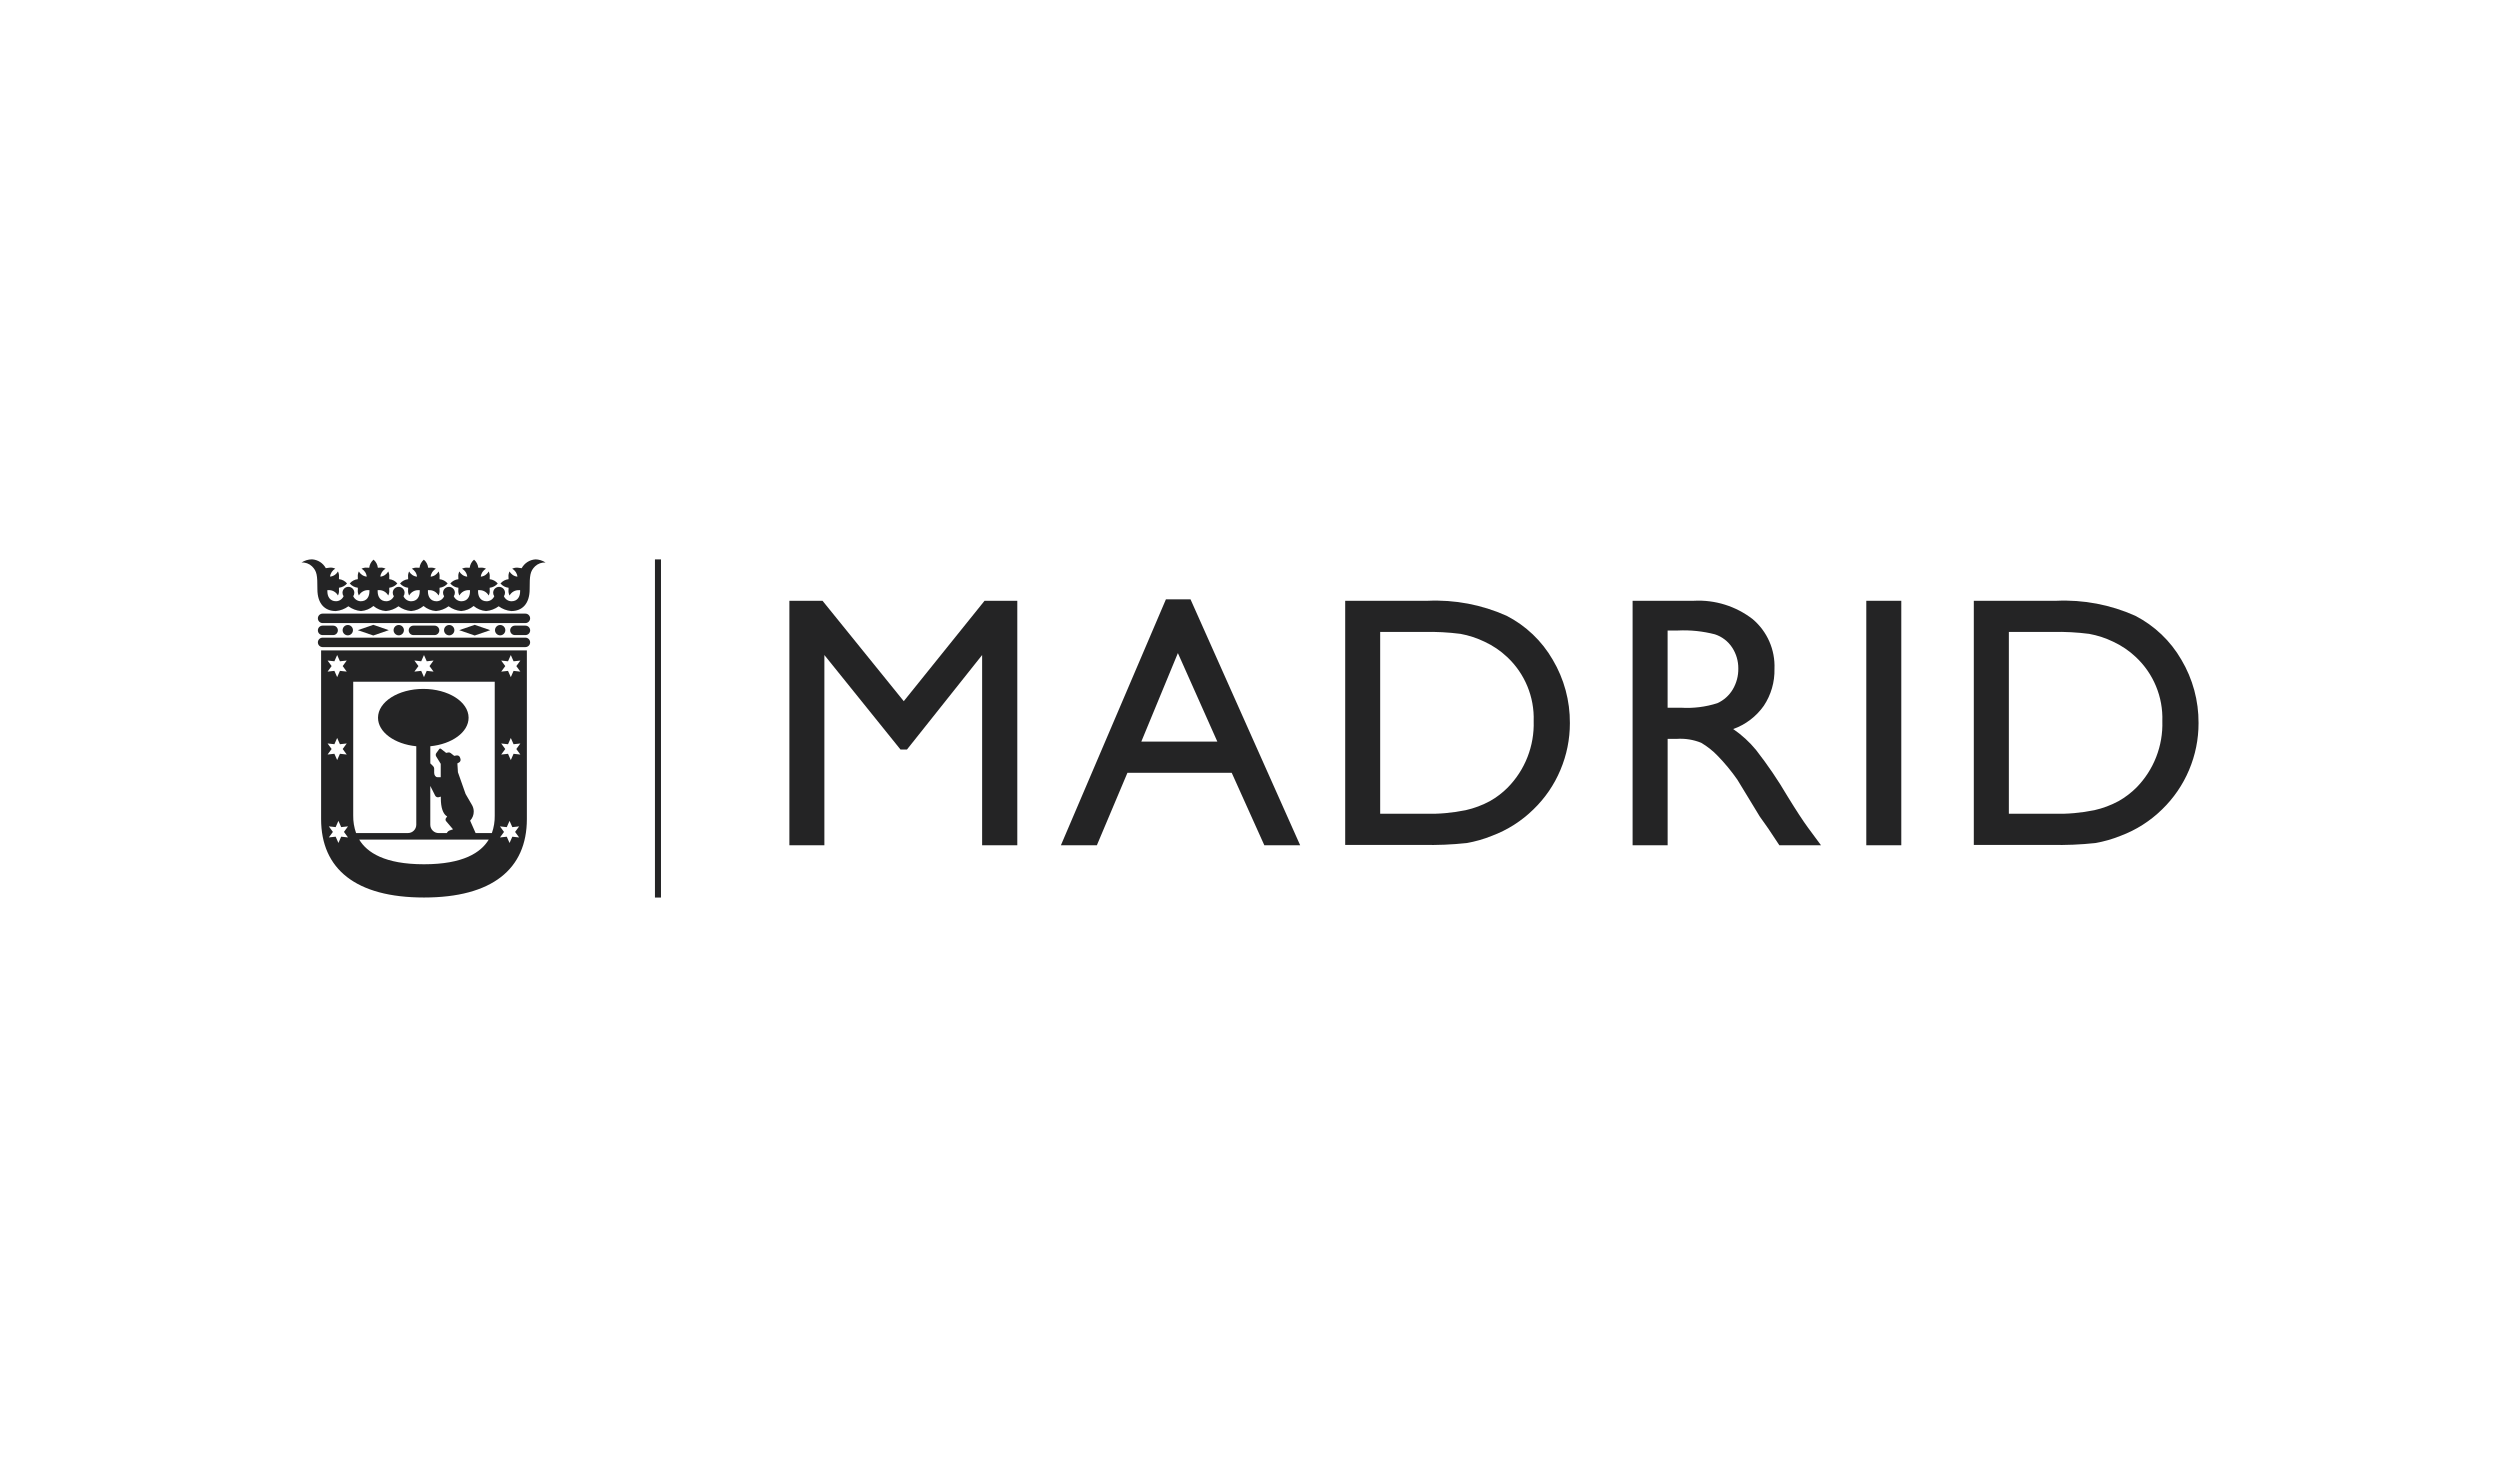 <?xml version="1.0" encoding="UTF-8"?>
<svg id="Capa_2" data-name="Capa 2" xmlns="http://www.w3.org/2000/svg" width="290" height="169" viewBox="0 0 290 169">
  <defs>
    <style>
      .cls-1 {
        fill: none;
      }

      .cls-1, .cls-2 {
        stroke-width: 0px;
      }

      .cls-2 {
        fill: #242425;
      }
    </style>
  </defs>
  <g id="CUADRÍCULA">
    <g>
      <g>
        <rect class="cls-2" x="75.974" y="64.89" width=".7" height="39.226"/>
        <path class="cls-2" d="M114.207,69.691h3.8v28.359h-4.081v-22.066l-8.718,10.961h-.751l-8.829-10.961v22.066h-4.06v-28.359h3.845l9.423,11.647,9.371-11.647Z"/>
        <path class="cls-2" d="M135.246,69.523h2.854l12.717,28.524h-4.156l-3.78-8.4h-12.1l-3.543,8.4h-4.172l12.18-28.524ZM141.211,86.028l-4.576-10.271-4.243,10.271h8.819Z"/>
        <path class="cls-2" d="M156.042,98.009v-28.318h9.559c3.146-.144,6.281.45,9.156,1.735,2.241,1.15,4.102,2.923,5.361,5.105,1.318,2.223,2.006,4.764,1.988,7.349.004,1.87-.37,3.721-1.1,5.442-.721,1.719-1.785,3.272-3.126,4.566-1.371,1.348-3.01,2.393-4.811,3.066-.948.385-1.935.667-2.943.841-1.699.182-3.408.254-5.116.214h-8.968ZM165.177,73.304h-5.077v21.092h5.2c1.587.043,3.173-.097,4.728-.417.981-.222,1.928-.577,2.813-1.056.755-.427,1.448-.956,2.06-1.572,2.01-2.047,3.096-4.827,3.005-7.695.097-2.813-1.028-5.529-3.085-7.45-.769-.725-1.65-1.321-2.609-1.766-.885-.427-1.824-.735-2.791-.913-1.406-.18-2.824-.255-4.242-.223"/>
        <path class="cls-2" d="M189.382,98.051v-28.361h7.1c2.459-.133,4.883.624,6.83,2.132,1.688,1.428,2.621,3.556,2.527,5.765.037,1.521-.395,3.017-1.237,4.284-.877,1.245-2.118,2.188-3.552,2.7.998.68,1.894,1.5,2.659,2.435,1.335,1.711,2.556,3.509,3.653,5.381.988,1.611,1.78,2.822,2.375,3.633l1.5,2.031h-4.831l-1.237-1.868c-.041-.069-.123-.185-.243-.348l-.792-1.117-1.258-2.07-1.348-2.215c-.689-.988-1.458-1.918-2.3-2.78-.559-.581-1.195-1.082-1.89-1.49-.899-.365-1.868-.52-2.836-.455h-1.055v12.343h-4.065ZM194.659,73.142h-1.216v8.952h1.541c1.432.091,2.868-.088,4.234-.527.746-.337,1.369-.896,1.786-1.6.433-.734.654-1.572.64-2.424.008-.862-.24-1.706-.712-2.427-.473-.723-1.179-1.264-2-1.533-1.394-.361-2.834-.512-4.273-.446"/>
        <rect class="cls-2" x="216.49" y="69.691" width="4.06" height="28.359"/>
        <path class="cls-2" d="M228.962,98.009v-28.318h9.566c3.145-.144,6.28.45,9.154,1.735,2.24,1.151,4.101,2.924,5.359,5.105,1.32,2.223,2.008,4.764,1.99,7.349.004,1.87-.37,3.721-1.1,5.442-.724,1.717-1.787,3.27-3.126,4.566-1.372,1.347-3.011,2.392-4.812,3.066-.948.384-1.935.666-2.943.841-1.699.182-3.408.254-5.116.214h-8.972ZM238.097,73.304h-5.069v21.092h5.2c1.587.043,3.175-.097,4.73-.417.981-.222,1.926-.578,2.811-1.056.755-.429,1.449-.958,2.062-1.572,2.009-2.048,3.093-4.828,3-7.695.097-2.813-1.029-5.53-3.087-7.45-.769-.724-1.648-1.321-2.606-1.766-.886-.428-1.826-.735-2.794-.913-1.406-.18-2.824-.255-4.242-.223"/>
        <path class="cls-2" d="M60.946,71.18h-23.525c-.303.001-.547.246-.548.549.001.302.246.547.548.548h23.525c.303,0,.548-.245.548-.548,0-.001,0-.001,0-.002-.001-.302-.246-.547-.548-.547"/>
        <path class="cls-2" d="M60.946,73.967h-23.525c-.302.001-.547.245-.548.547.001.303.245.548.548.55h23.525c.303-.001.549-.247.548-.55h0c0-.302-.245-.547-.547-.547h-.001"/>
        <path class="cls-2" d="M37.422,73.67h1.223c.303,0,.548-.245.548-.548.001-.303-.244-.548-.547-.549h-1.224c-.303,0-.548.245-.548.548v.001c0,.303.245.548.548.548"/>
        <path class="cls-2" d="M60.946,72.573h-1.218c-.303.001-.548.245-.549.548,0,.303.246.549.549.549h1.222c.303,0,.548-.245.548-.548v-.001c-.001-.302-.246-.547-.548-.548"/>
        <path class="cls-2" d="M50.409,73.67c.303,0,.548-.245.548-.548.001-.303-.244-.548-.547-.549h-2.449c-.303,0-.549.246-.55.549.001.303.247.549.55.548h2.448Z"/>
        <path class="cls-2" d="M43.303,72.48l-1.8.619,1.8.619,1.8-.619-1.8-.619Z"/>
        <path class="cls-2" d="M55.066,72.48l-1.8.619,1.8.619,1.8-.619-1.8-.619Z"/>
        <path class="cls-2" d="M58.619,73.1c0-.331-.269-.6-.6-.6s-.6.269-.6.6.269.6.6.6.6-.269.6-.6"/>
        <path class="cls-2" d="M52.708,73.1c0-.331-.269-.6-.6-.6s-.6.269-.6.6.269.6.6.6.6-.269.6-.6"/>
        <path class="cls-2" d="M46.855,73.1c0-.331-.269-.6-.6-.6s-.6.269-.6.6.269.6.6.6.6-.269.6-.6"/>
        <path class="cls-2" d="M40.943,73.1c0-.331-.269-.6-.6-.6s-.6.269-.6.6.269.6.6.6.6-.269.6-.6"/>
        <path class="cls-2" d="M62.121,64.888c-.677.041-1.284.429-1.607,1.025-.145-.03-.292-.05-.44-.06-.228-.025-.458.017-.662.121.343.186.571.53.608.919-.386-.038-.727-.265-.911-.606-.105.204-.147.435-.121.663,0,.073,0,.16.005.236-.366.038-.703.217-.939.5.238.279.574.456.939.494,0,.076-.005.163-.005.238-.026.227.016.457.121.661.222-.408.66-.65,1.124-.62h.1v.132c0,.607-.28,1.157-1.016,1.157-.377-.012-.714-.24-.866-.585.084-.116.13-.256.13-.4,0-.38-.308-.688-.688-.688h0c-.38,0-.688.308-.688.688h0c0.0.144.046.284.13.4-.152.346-.489.573-.867.585-.736,0-1.016-.55-1.016-1.157,0-.041,0-.085.005-.132h.1c.464-.031.904.211,1.126.62.104-.204.146-.434.12-.661,0-.075,0-.162-.005-.238.365-.038.701-.215.939-.494-.236-.283-.573-.462-.939-.5,0-.076.005-.163.005-.236.025-.228-.016-.458-.12-.663-.184.341-.526.568-.912.606.037-.388.265-.733.608-.919-.204-.104-.434-.146-.662-.121-.074,0-.161,0-.237.007-.037-.365-.214-.702-.494-.94-.282.237-.461.574-.5.94-.074-.006-.161-.007-.234-.007-.228-.025-.458.017-.663.121.343.185.571.53.606.919-.385-.037-.726-.265-.908-.606-.106.204-.148.435-.122.663,0,.073,0,.16.005.236-.366.038-.703.217-.939.5.238.279.574.456.939.494,0,.076-.005.163-.005.238-.026.228.016.458.122.661.221-.409.66-.651,1.124-.62h.1c.004.047.006.091.006.132,0,.607-.283,1.157-1.017,1.157-.377-.013-.713-.24-.866-.585.084-.117.129-.256.129-.4,0-.379-.307-.687-.686-.688-.047-0-.095.005-.141.016-.319.066-.547.347-.547.672 0.0.143.045.283.128.4-.152.346-.489.574-.866.585-.735,0-1.016-.55-1.016-1.157,0-.041,0-.085.005-.132h.1c.464-.03.904.212,1.126.62.102-.205.143-.434.119-.661v-.238c.365-.038.702-.215.94-.494-.236-.283-.573-.462-.94-.5v-.236c.024-.228-.017-.458-.119-.663-.185.34-.526.567-.912.606.037-.388.264-.733.607-.919-.204-.104-.434-.146-.662-.121-.074,0-.163,0-.236.007-.039-.366-.218-.703-.5-.94-.282.237-.461.574-.5.94-.073-.006-.161-.007-.234-.007-.228-.025-.458.017-.662.121.341.187.566.532.6.919-.385-.038-.726-.265-.91-.606-.104.205-.146.435-.121.663,0,.073,0,.16.006.236-.367.038-.704.217-.941.5.239.279.576.456.941.494,0,.076-.006.163-.006.238-.025.227.017.457.121.661.222-.408.66-.65,1.124-.62h.1c0,.047.005.091.005.132,0,.607-.281,1.157-1.018,1.157-.378-.012-.715-.24-.866-.587.083-.117.127-.257.127-.4,0-.38-.307-.687-.687-.688-.38.001-.687.308-.687.688-.001.144.045.284.13.4-.152.344-.488.571-.864.584-.736,0-1.017-.55-1.017-1.157v-.132h.1c.464-.031.903.211,1.124.62.104-.204.146-.434.12-.661v-.238c.365-.038.701-.215.94-.494-.236-.283-.574-.462-.94-.5v-.236c.025-.228-.016-.458-.12-.663-.184.342-.526.569-.912.606.038-.388.265-.732.608-.919-.204-.104-.434-.146-.661-.121-.075,0-.162,0-.236.007-.039-.366-.218-.703-.5-.94-.282.237-.461.574-.5.94-.076-.006-.161-.007-.237-.007-.227-.025-.457.017-.66.121.342.187.569.531.606.919-.386-.038-.727-.265-.911-.606-.105.204-.147.435-.121.663v.236c-.366.038-.703.217-.939.5.238.279.574.456.939.494v.238c-.026.227.016.457.121.661.222-.409.661-.651,1.125-.62h.1v.132c0,.607-.28,1.157-1.016,1.157-.377-.013-.713-.24-.866-.585.084-.116.13-.256.13-.4-.001-.38-.308-.687-.688-.688-.182-.001-.357.071-.486.2-.128.129-.2.304-.2.486-0.0.143.045.283.128.4-.151.345-.487.573-.864.585-.736,0-1.018-.55-1.018-1.157v-.132h.1c.464-.031.903.211,1.125.62.104-.204.146-.434.12-.661v-.238c.364-.037.7-.214.937-.494-.235-.283-.571-.463-.937-.5v-.236c.025-.228-.016-.458-.12-.663-.184.341-.526.569-.912.606.038-.388.266-.732.608-.919-.204-.104-.434-.146-.662-.121-.148.01-.295.03-.44.06-.321-.595-.926-.982-1.6-1.025-.433.005-.857.133-1.22.369.449-.03.891.13,1.217.44.585.582.626,1.051.626,2.65,0,1.708.876,2.541,2.135,2.541.529-.048,1.034-.239,1.461-.554.427.315.933.507,1.462.554.531-.04,1.036-.247,1.444-.59.407.344.913.55,1.444.59.529-.048,1.034-.239,1.461-.554.427.315.932.506,1.461.554.531-.04,1.037-.247,1.444-.59.408.343.913.55,1.445.59.529-.048,1.035-.239,1.463-.554.427.315.932.506,1.461.554.531-.04,1.036-.247,1.444-.59.407.343.911.55,1.442.59.529-.047,1.035-.239,1.463-.554.427.315.933.507,1.462.554,1.259,0,2.131-.833,2.131-2.541,0-1.6.045-2.068.628-2.65.327-.31.769-.469,1.219-.44-.363-.236-.787-.364-1.22-.369"/>
        <path class="cls-2" d="M37.248,75.443v19.568c0,5.795,4.033,9.1,11.934,9.1s11.935-3.3,11.935-9.1v-19.568h-23.869ZM48.069,76.623l.792.085.32-.727.32.727.791-.085-.469.641.469.642-.791-.086-.32.728-.32-.728-.792.086.471-.642-.471-.641ZM38,76.623l.79.085.322-.727.32.727.79-.085-.469.641.469.642-.79-.086-.32.728-.322-.728-.79.086.468-.642-.468-.641ZM38,86.242l.79.086.322-.727.32.727.79-.086-.469.642.469.641-.79-.087-.32.729-.322-.729-.79.087.468-.641-.468-.642ZM40.368,97.142l-.791-.087-.32.729-.321-.729-.791.087.471-.641-.471-.642.791.086.321-.728.32.728.791-.086-.469.642.469.641ZM49.181,100.255c-4.565,0-6.606-1.366-7.51-2.858h15.02c-.9,1.492-2.945,2.858-7.51,2.858M51.743,95.249l.809.95-.417.142c-.087.034-.162.092-.219.166l-.093.13h-.939c-.535.001-.969-.431-.97-.966,0-.001,0-.003,0-.004v-4.5l.566,1.124c.074.144.235.221.393.188l.264-.07v.223c-.001.237.014.475.044.71.129.956.512,1.271.692,1.368l-.144.2c-.067.106-.062.242.014.342M57.389,94.606c.012.692-.101,1.381-.332,2.033h-1.885l-.637-1.443c.27-.284.42-.66.419-1.052.001-.27-.071-.535-.207-.768l-.739-1.275-.888-2.522-.065-1.027.2-.107c.142-.085.208-.256.159-.414l-.058-.178c-.058-.155-.216-.248-.379-.223l-.289.05-.421-.332c-.074-.053-.165-.076-.255-.063l-.26.051-.6-.474c-.06-.048-.148-.038-.195.023-.002.002-.003.004-.005.006l-.351.484c-.07.11-.073.249-.01.363l.534.864v1.552h-.382c-.21,0-.379-.226-.379-.507v-.5c-.005-.092-.04-.179-.1-.248l-.347-.347v-1.987c2.515-.248,4.44-1.634,4.44-3.307,0-1.848-2.353-3.345-5.255-3.345s-5.253,1.5-5.253,3.345c0,1.673,1.925,3.059,4.44,3.307v9.1c.001.535-.433.969-.968.97h-6.016c-.23-.653-.343-1.341-.332-2.033v-15.521h16.416v15.525ZM60.219,97.145l-.79-.087-.322.729-.32-.729-.792.087.47-.641-.47-.642.792.086.32-.728.322.728.79-.086-.47.642.47.641ZM60.363,87.528l-.789-.087-.321.729-.322-.729-.791.087.471-.641-.471-.642.791.086.322-.727.321.727.789-.086-.469.642.469.641ZM60.363,77.909l-.789-.086-.321.728-.322-.728-.791.086.471-.642-.471-.641.791.085.322-.727.321.727.789-.085-.469.641.469.642Z"/>
      </g>
      <rect id="Rectángulo_2982" data-name="Rectángulo 2982" class="cls-1" width="290" height="169"/>
    </g>
  </g>
</svg>